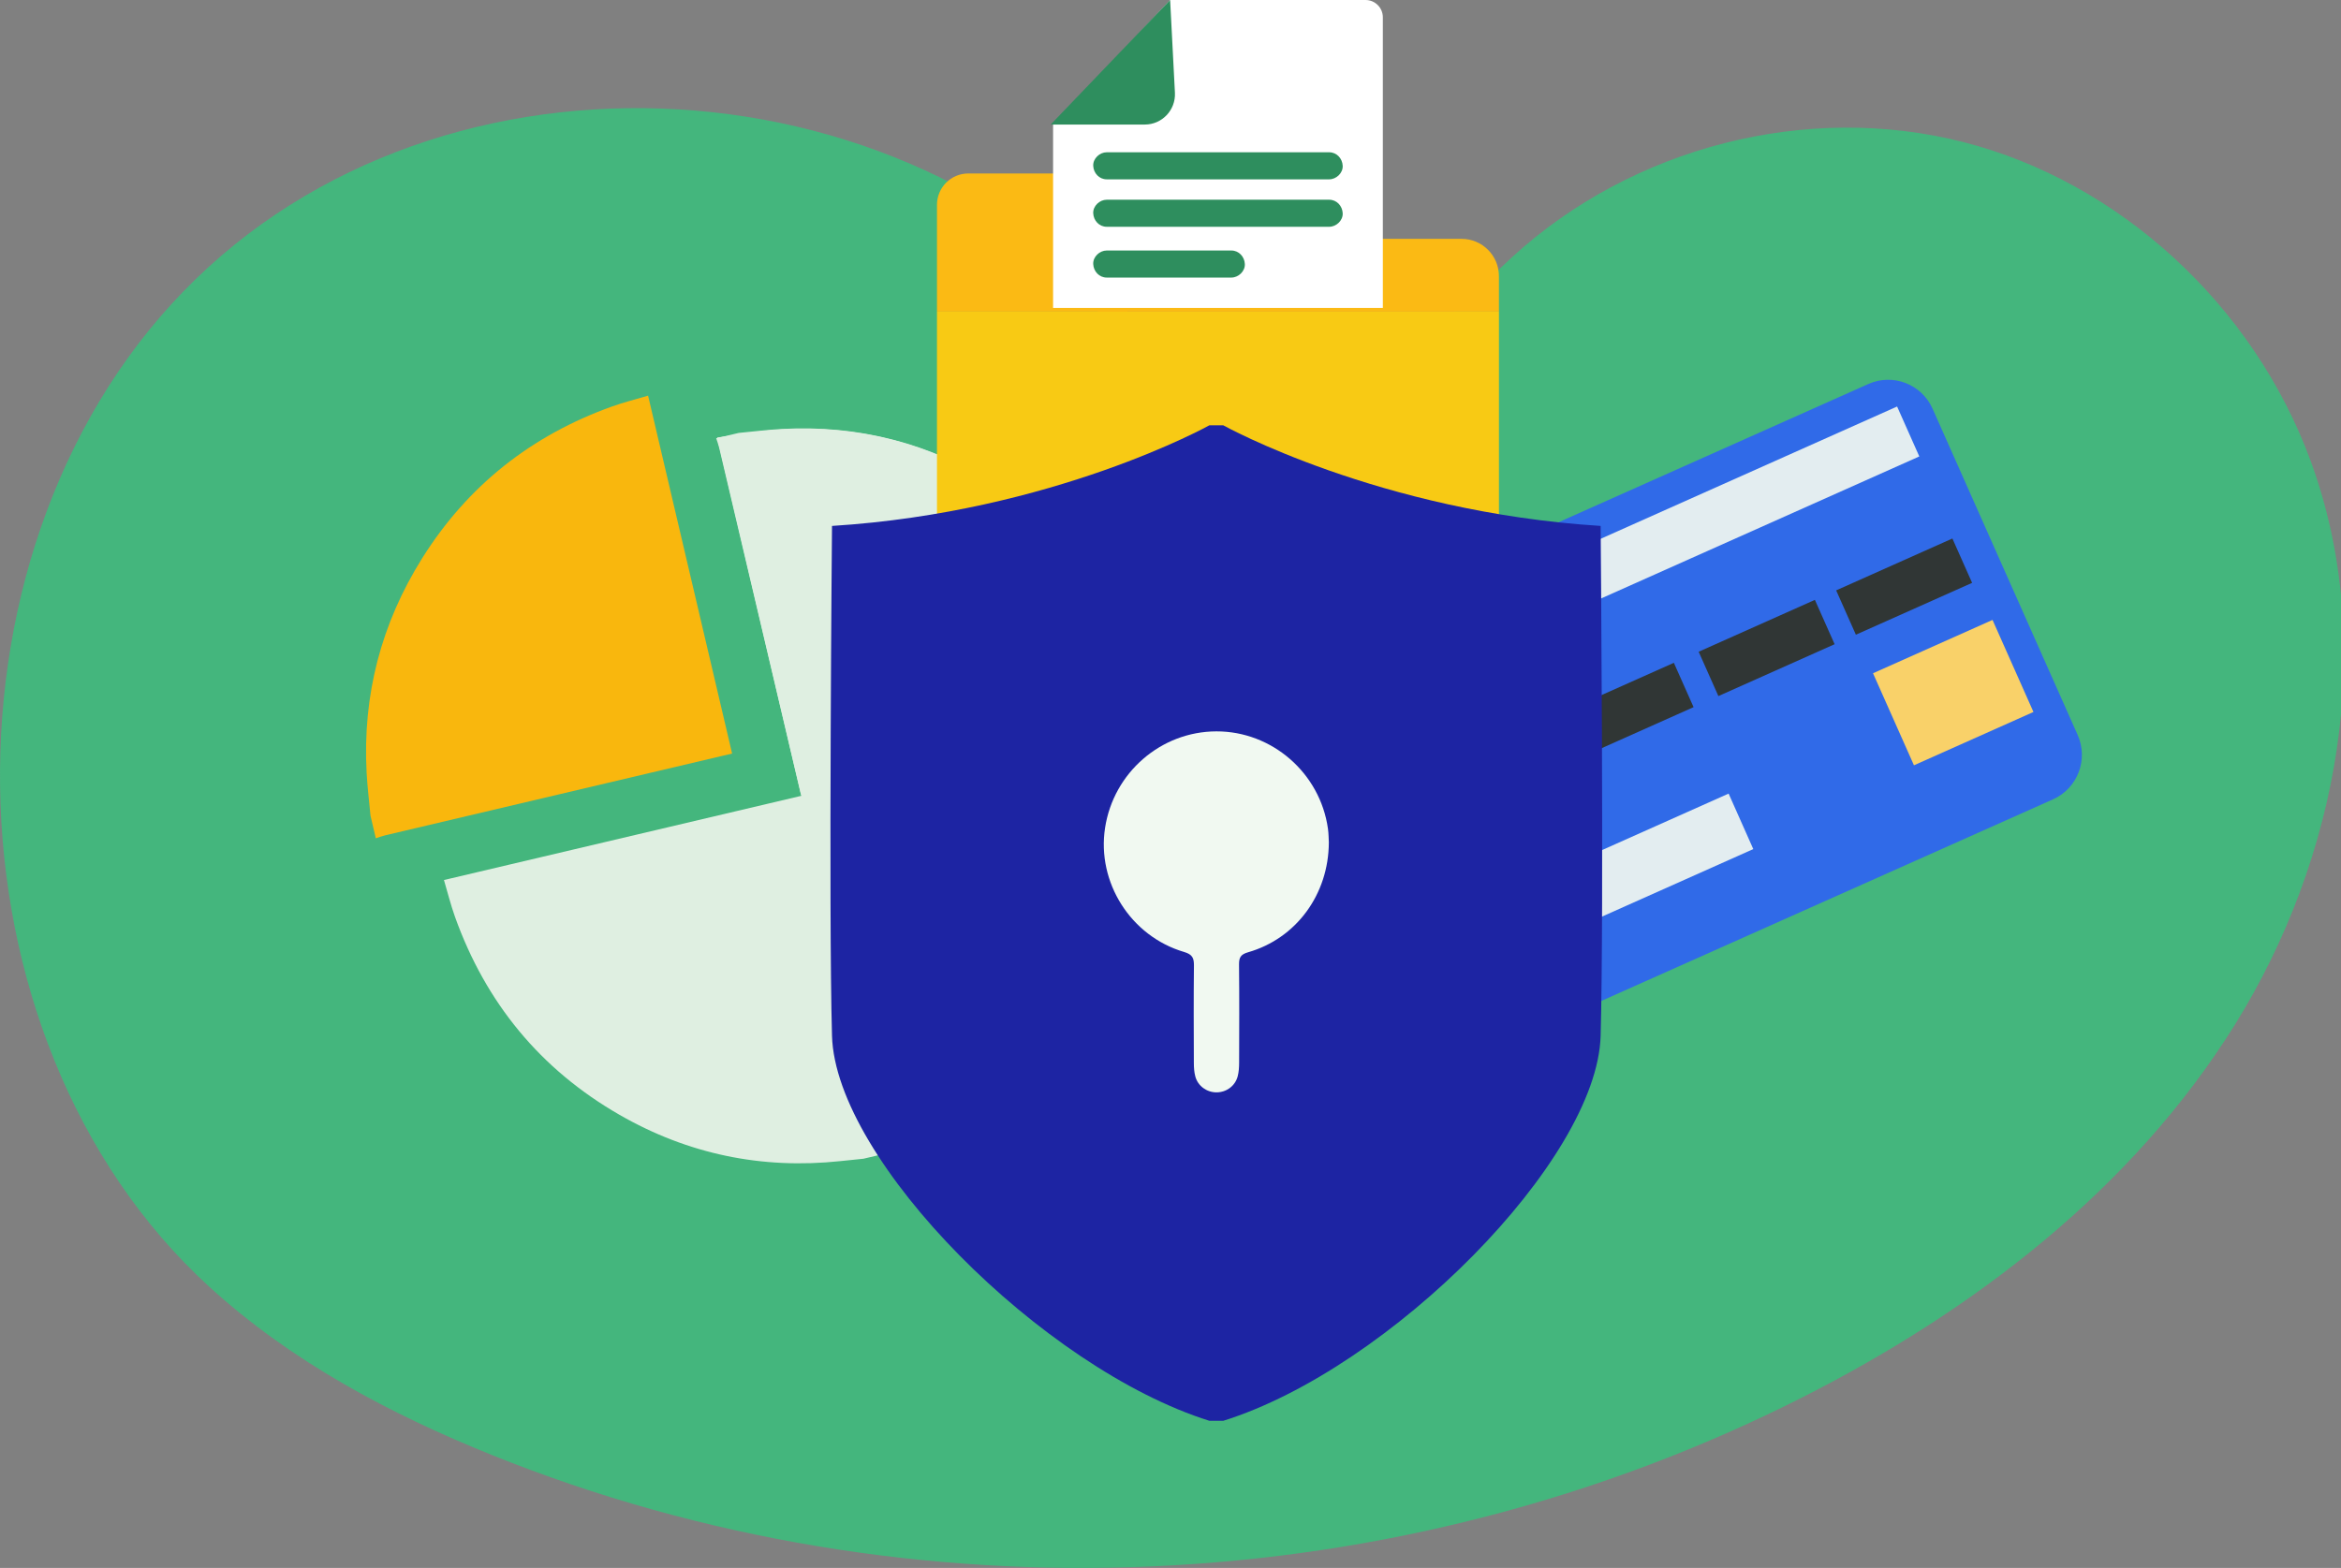 <?xml version="1.0" encoding="UTF-8"?>
<svg width="303px" height="203px" viewBox="0 0 303 203" version="1.1" xmlns="http://www.w3.org/2000/svg" xmlns:xlink="http://www.w3.org/1999/xlink">
    <rect x="0" y="0" width="303" height="203" fill="#808080" stroke="none"/>
    <title>illos/security</title>
    <g id="Symbols" stroke="none" stroke-width="1" fill="none" fill-rule="evenodd">
        <g id="illos/security">
            <g id="Group-3" transform="translate(30.374, 36.268)"></g>
            <path d="M150.448,46.697 C121.78,7.894 59.758,2.675 25.299,36.166 C-9.16,69.656 -8.275,134.295 27.084,166.594 C37.711,176.301 50.534,183.094 63.734,188.407 C117.959,210.233 180.945,207.448 233.291,180.912 C255.355,169.726 275.954,154.071 289.28,132.648 C302.606,111.225 307.802,83.462 299.07,59.67 C291.657,39.473 274.308,23.549 254.096,18.389 C233.883,13.229 211.364,18.976 195.717,33.286 C191.518,37.126 187.715,41.59 182.755,44.276 C166.263,53.207 157.306,50.146 150.448,46.697" id="Fill-1" fill="#44B67D"></path>
            <path d="M117.394,148.693 L111.753,150.023 C110.766,150.124 109.78,150.222 108.795,150.328 C98.613,151.414 89.049,149.433 80.181,144.334 C69.933,138.441 62.871,129.828 58.885,118.69 C58.342,117.172 57.954,115.597 57.462,113.937 C72.951,110.286 88.265,106.677 103.713,103.036 C100.081,87.562 96.474,72.193 92.825,56.645 C95.212,56.311 97.439,55.898 99.684,55.703 C109.011,54.896 117.873,56.636 126.068,61.162 C140.223,68.98 148.512,81.026 150.753,97.038 C152.273,107.904 150.01,118.142 144.356,127.558 C139.142,136.243 131.878,142.639 122.58,146.669 C120.878,147.406 119.124,148.022 117.394,148.693" id="Fill-4" fill="#DFEFE1"></path>
            <path d="M47.955,105.61 C47.784,103.756 47.552,101.905 47.452,100.048 C46.909,90.016 49.334,80.73 54.663,72.242 C60.562,62.847 68.817,56.348 79.24,52.62 C80.738,52.084 82.291,51.7 83.883,51.226 C87.512,66.689 91.116,82.043 94.759,97.563 C94.347,97.66 93.941,97.756 93.536,97.851 C78.98,101.282 64.424,104.712 49.869,108.147 C49.453,108.246 49.05,108.403 48.641,108.534 C48.413,107.559 48.184,106.584 47.955,105.61" id="Fill-6" fill="#F9B70D"></path>
            <path d="M95.613,56.05 C97.463,55.877 99.309,55.643 101.163,55.54 C111.173,54.987 120.443,57.408 128.918,62.74 C138.299,68.642 144.792,76.909 148.522,87.35 C149.059,88.851 149.444,90.406 149.918,92.001 C134.49,95.652 119.171,99.278 103.688,102.943 C103.59,102.53 103.494,102.124 103.399,101.718 C99.961,87.135 96.525,72.552 93.083,57.97 C92.984,57.553 92.826,57.15 92.696,56.74 C93.668,56.51 94.64,56.28 95.613,56.05" id="Fill-8" fill="#DFEFE1"></path>
            <polygon id="Fill-10" fill="#F8CA14" points="121.275 95.366 194.011 95.366 194.011 40.351 121.275 40.351"></polygon>
            <path d="M145.921,40.351 L121.275,40.351 L121.275,26.52 C121.275,24.278 123.089,22.46 125.326,22.46 L141.87,22.46 C144.107,22.46 145.921,24.278 145.921,26.52 L145.921,40.351 Z" id="Fill-12" fill="#FBBA14"></path>
            <path d="M194.011,40.351 L142.103,40.351 L142.103,30.925 L189.181,30.925 C191.849,30.925 194.011,33.092 194.011,35.765 L194.011,40.351 Z" id="Fill-13" fill="#FBBA14"></path>
            <path d="M136.302,16.125 L136.302,39.87 L178.984,39.87 L178.984,2.243 C178.984,1.004 177.982,0 176.746,0 L151.452,0" id="Fill-14" fill="#FFFFFF"></path>
            <path d="M151.452,0 L135.992,16.125 L148.172,16.125 C150.408,16.125 152.188,14.246 152.073,12.008 L151.452,0 Z" id="Fill-15" fill="#2E8E5E"></path>
            <path d="M143.246,23.219 L152.965,23.219 L168.466,23.219 L172.04,23.219 C172.954,23.219 173.83,22.413 173.788,21.467 C173.745,20.518 173.02,19.716 172.04,19.716 L162.321,19.716 L146.82,19.716 L143.246,19.716 C142.332,19.716 141.456,20.522 141.498,21.467 C141.541,22.416 142.266,23.219 143.246,23.219" id="Fill-16" fill="#2E8E5E"></path>
            <path d="M143.246,29.361 L152.965,29.361 L168.466,29.361 L172.04,29.361 C172.954,29.361 173.83,28.556 173.788,27.61 C173.745,26.661 173.02,25.858 172.04,25.858 L162.321,25.858 L146.82,25.858 L143.246,25.858 C142.332,25.858 141.456,26.664 141.498,27.61 C141.541,28.559 142.266,29.361 143.246,29.361" id="Fill-17" fill="#2E8E5E"></path>
            <path d="M143.246,35.937 L148.69,35.937 L157.372,35.937 L159.374,35.937 C160.288,35.937 161.164,35.131 161.122,34.185 C161.08,33.236 160.354,32.434 159.374,32.434 L153.931,32.434 L145.248,32.434 L143.246,32.434 C142.332,32.434 141.456,33.239 141.498,34.185 C141.541,35.134 142.266,35.937 143.246,35.937" id="Fill-18" fill="#2E8E5E"></path>
            <path d="M268.917,95.16 C270.331,98.343 268.904,102.072 265.728,103.489 L198.629,133.445 C195.453,134.862 191.731,133.432 190.317,130.25 L171.534,88.001 C170.119,84.819 171.547,81.09 174.723,79.672 L241.823,49.717 C244.998,48.3 248.719,49.73 250.134,52.912 L268.917,95.16 Z" id="Fill-19" fill="#306AE8"></path>
            <polygon id="Fill-20" fill="#E3EDF0" points="223.738 102.747 226.932 109.931 194.53 124.396 191.336 117.212"></polygon>
            <polygon id="Fill-21" fill="#E3EDF0" points="245.545 52.631 248.419 59.096 204.479 78.712 201.604 72.247"></polygon>
            <polygon id="Fill-22" fill="#663B50" points="197.893 94.214 200.445 99.955 185.401 106.671 182.849 100.93"></polygon>
            <polygon id="Fill-23" fill="#303635" points="216.651 85.814 219.203 91.555 204.16 98.271 201.607 92.53"></polygon>
            <polygon id="Fill-24" fill="#303635" points="234.905 77.665 237.458 83.406 222.414 90.122 219.861 84.381"></polygon>
            <polygon id="Fill-25" fill="#303635" points="252.702 69.72 255.254 75.461 240.21 82.177 237.658 76.436"></polygon>
            <path d="M186.28,80.641 C188.444,79.675 190.98,80.65 191.945,82.819 C192.909,84.988 191.936,87.529 189.772,88.495 C187.607,89.462 185.071,88.487 184.107,86.318 C183.142,84.149 184.115,81.607 186.28,80.641" id="Fill-26" fill="#E3EDF0"></path>
            <path d="M181.502,82.774 C183.667,81.808 186.203,82.783 187.167,84.952 C188.131,87.121 187.158,89.662 184.994,90.628 C182.83,91.595 180.293,90.62 179.329,88.451 C178.365,86.282 179.338,83.74 181.502,82.774" id="Fill-27" fill="#1D4257"></path>
            <polygon id="Fill-28" fill="#F9D169" points="263.194 92.179 247.727 99.084 242.428 87.167 257.896 80.262"></polygon>
            <path d="M158.334,55.068 C158.334,55.068 178.495,66.292 207.173,68.092 C207.173,68.092 207.623,117.935 207.173,134.1 C206.722,150.265 179.852,177.231 158.334,183.949 L156.527,183.949 C135.015,177.208 108.138,150.265 107.688,134.1 C107.237,117.935 107.688,68.092 107.688,68.092 C136.371,66.292 156.527,55.068 156.527,55.068 L158.334,55.068 Z" id="Fill-29" fill="#1D24A3"></path>
            <path d="M171.994,109.044 C171.981,115.803 167.762,121.504 161.552,123.288 C160.601,123.561 160.361,123.948 160.37,124.872 C160.415,129.113 160.397,133.354 160.382,137.594 C160.38,138.181 160.345,138.787 160.197,139.35 C159.867,140.601 158.742,141.418 157.471,141.428 C156.211,141.437 155.056,140.623 154.717,139.388 C154.563,138.827 154.525,138.22 154.523,137.633 C154.507,133.438 154.488,129.243 154.534,125.049 C154.545,124.052 154.353,123.574 153.261,123.253 C146.344,121.218 141.948,114.234 143.03,107.184 C144.129,100.03 150.261,94.71 157.433,94.691 C164.64,94.671 170.862,100.087 171.879,107.282 C171.974,107.957 171.969,108.646 171.994,109.044" id="Fill-30" fill="#F1F9F1"></path>
        </g>
    </g>
</svg>